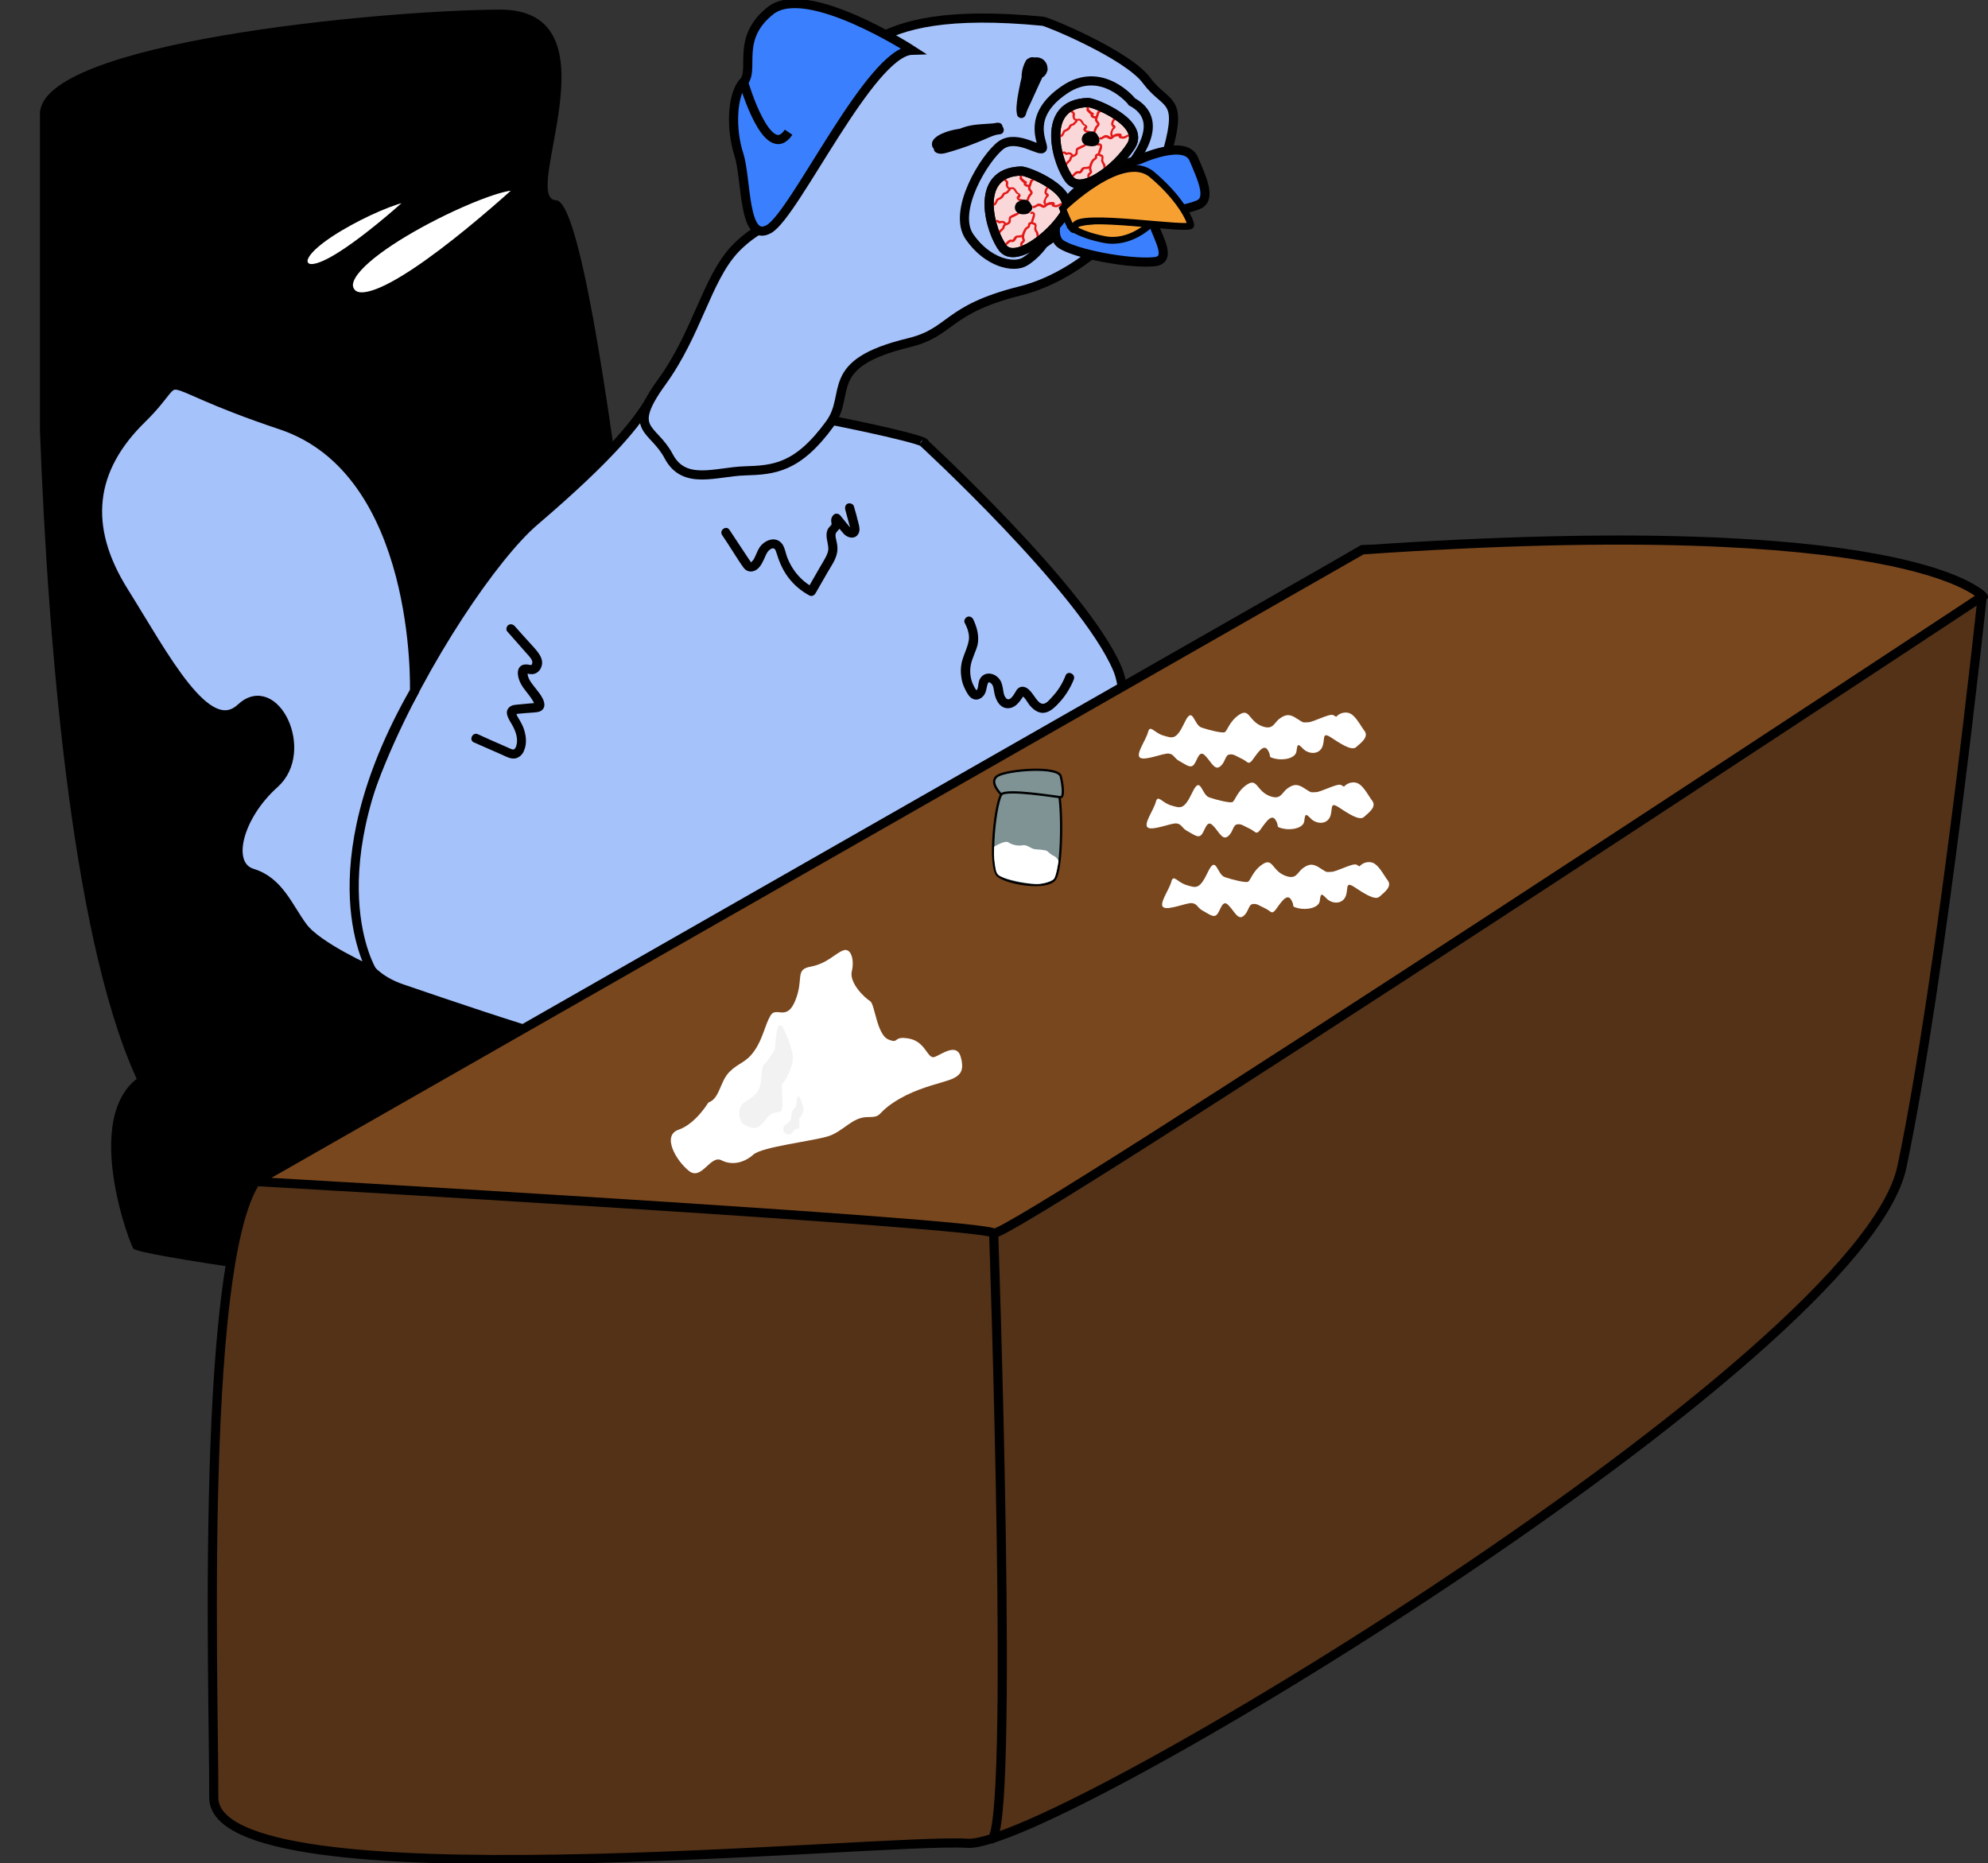 <?xml version="1.0" encoding="utf-8"?>
<!-- Generator: Adobe Illustrator 28.3.0, SVG Export Plug-In . SVG Version: 6.00 Build 0)  -->
<svg version="1.1" id="Calque_1" xmlns="http://www.w3.org/2000/svg" xmlns:xlink="http://www.w3.org/1999/xlink" x="0px" y="0px"
	 viewBox="0 0 870.5 816" style="enable-background:new 0 0 870.5 816;" xml:space="preserve">
<rect x="0" y="0" width="870.5" height="816" fill="#333333" stroke="none"/>
<style type="text/css">
	.st0{clip-path:url(#SVGID_00000150822117803048491070000009038867360299703686_);}
	.st1{fill:#A6C2FA;}
	.st2{fill:none;stroke:#000000;stroke-width:4;stroke-miterlimit:10;}
	.st3{fill:#A6C2FA;stroke:#000000;stroke-width:4;stroke-miterlimit:10;}
	.st4{fill:#3A80FE;stroke:#000000;stroke-width:4;stroke-miterlimit:10;}
	.st5{fill:#FAD8D9;stroke:#010101;stroke-width:4;stroke-miterlimit:10;}
	.st6{fill:#E31919;}
	.st7{fill:none;stroke:#010101;stroke-width:4;stroke-miterlimit:10;}
	.st8{fill:#010101;}
	.st9{fill:#F6A032;stroke:#000000;stroke-width:3;stroke-miterlimit:10;}
	.st10{fill:#FFFFFF;stroke:#000000;stroke-width:4;stroke-miterlimit:10;}
	.st11{stroke:#000000;stroke-width:4;stroke-miterlimit:10;}
	.st12{fill:#533217;stroke:#000000;stroke-width:4;stroke-miterlimit:10;}
	.st13{fill:#79471E;stroke:#000000;stroke-width:4;stroke-miterlimit:10;}
	.st14{fill:#FFFFFF;}
	.st15{fill:#7F9395;stroke:#000000;stroke-miterlimit:10;}
	.st16{fill:#F2F2F2;}
</style>
<g>
	<defs>
		<rect id="SVGID_1_" x="17.5" y="0" width="853" height="816"/>
	</defs>
	<clipPath id="SVGID_00000015313654266014296820000006538273635871074708_">
		<use xlink:href="#SVGID_1_"  style="overflow:visible;"/>
	</clipPath>
	<g style="clip-path:url(#SVGID_00000015313654266014296820000006538273635871074708_);">
		<path d="M243.5,87.7c-16.1-0.5,28.7-83.9-25-83.5c-53.7,0.4-201.1,14.5-201,45.7c-4.3,30-5.7,449.8,77.7,457.9
			c83.4,8.1,210.2,56.7,206.4,16.3c-3.9-40.4-7.4-105.2-7.4-105.2S263.3,88.4,243.5,87.7L243.5,87.7z"/>
		<path class="st1" d="M404.8,194.2c3.8-2.2-115.1-26.8-120.5-18.2c-5.4,8.6-15.3,22.4-50.3,52.3c-35,29.9-124.4,182-58.2,204.6
			c93,31.9,181.4,60.5,232.3,22.3c43.3-32.4,95.8-127.7,81.2-162.3c-14.7-34.6-85.6-99.7-85.6-99.7"/>
		<path class="st2" d="M404.8,194.2c3.8-2.2-115.1-26.8-120.5-18.2c-5.4,8.6-15.3,22.4-50.3,52.3c-35,29.9-124.4,182-58.2,204.6
			c93,31.9,181.4,60.5,232.3,22.3c43.3-32.4,95.8-127.7,81.2-162.3c-14.7-34.6-85.6-99.7-85.6-99.7"/>
		<path class="st3" d="M456.7,9.3c-83-8-81.8,20.6-101.4,33.6c-19.5,13-7.8,18.3-10,37.7c-2.1,19.4-11.3,15.5-23.6,28.6
			c-12.3,13.2-16.4,36.7-32,58.2c-15.5,21.4-3.7,19.5,3.1,32.4c6.8,12.9,20.6,6.8,33.3,6.4c12.7-0.4,23.1-1.1,37.3-20.6
			c9.6-13.2-3.5-26.3,34.5-35.5c19.1-4.6,16-14.5,48.8-22.7c30.8-7.7,58.2-38.4,64.7-61.8c6.5-23.4-1-19.1-9.3-30.3
			C494,24.1,459,9.6,456.7,9.3z"/>
		<path class="st3" d="M495.7,44.6c28.7,15.8-38.8,62.2-38.8,62.2s-3.3,4.9-8.2,7.8c-4.9,2.9-16.2,0.5-24.1-10.8
			c-7.9-11.3,6.6-34.9,13.7-40.2c7.1-5.2,18.2,3.9,18.2,1c-0.1-2.8-6.9-14,9.5-25.2C482.4,28.1,495.7,44.5,495.7,44.6L495.7,44.6z"
			/>
		<path d="M457.4,32.3c1-0.5,1.6-1.5,1.2-2.6c-0.4-0.9-1.6-1.6-2.6-1.2c-1.8,0.9-2.5,2.7-3.3,4.5c-0.8,1.8-1.7,3.5-2.5,5.3
			c-1.6,3.5-3.7,7-4.5,10.7l3.8-0.4c-0.4-1.8,0.1-3.8,0.3-5.6s0.6-3.7,1-5.5c0.4-1.8,0.8-3.6,1.3-5.4c0.2-0.8,0.4-1.6,0.7-2.3
			c0.1-0.2,0.3-0.5,0.4-0.7c-0.1-0.1,0-0.1,0.2-0.1c-0.4,0.1-0.4,0.1,0,0.1l-2.1-2.3c-1,3.6-2,7.1-3,10.7l3.8-0.4
			c-1-3.1-0.5-6.3,1-9.1l-3.4,0.3l0.5,0.7l2.9-2.7l-0.1-0.1l0.6,0.8l-0.4,1.4l-1,0.4c0.4-0.1,0.8,0.3,1.2,0.5c0.4,0.1,0,0.1,0.2,0
			c0.1-0.1,0.1-0.3,0.3-0.4c0.3-0.1,0.7,0,0.7-0.2c0,0-0.5-0.6-0.5-0.5c0,0.8-0.2,1.1-0.5,0.9c0,0,0,0,0.1,0c0.1,0,0.3,0,0.4,0
			c0.2,0.1,0.4,0.2,0.5,0.4c0.3,0.5,0,0.9-0.4,1.3c-0.8,0.8-0.5,2.2,0.3,2.8c0.9,0.7,2,0.5,2.8-0.3c2.7-2.7,1.2-7.4-2.5-8.1
			c-1.6-0.3-3.7,0.1-4.5,1.9c-0.7,1.7,0.3,3.6,1.6,4.8c1.4,1.2,3.6,1.3,4.8-0.3c1-1.4,0.8-3.3-0.3-4.5c-1.1-1.2-3.2-2.3-4.9-2
			c-2.2,0.4-3,3.2-1.3,4.6c1.7,1.4,4.3-0.9,2.9-2.7l-0.5-0.7c-1-1.2-2.7-1-3.4,0.3c-2.1,3.7-2.4,8.1-1.1,12.2c0.3,0.8,1.2,1.4,2,1.3
			c0.9-0.1,1.5-0.8,1.8-1.6c1-3.6,2-7.1,3-10.7c0.4-1.3-1-2.4-2.1-2.3c-2.2,0.2-3.5,2-4.2,4c-0.7,2.2-1.3,4.4-1.8,6.7
			c-0.5,2.3-0.9,4.6-1.3,6.9c-0.3,2.5-0.7,4.9-0.1,7.3c0.2,0.8,1.2,1.4,2,1.3c0.9-0.1,1.6-0.8,1.8-1.6c0.4-1.6,1.1-3,1.8-4.4
			c0.7-1.5,1.4-3.1,2.1-4.6c0.7-1.5,1.4-3.1,2.1-4.6c0.4-0.8,0.8-1.7,1.2-2.5c0.2-0.3,0.3-0.7,0.5-1
			C457.3,32.4,457.7,32.1,457.4,32.3L457.4,32.3z"/>
		<path d="M437.8,58.8c2.5-0.2,2.2-4.1-0.4-4c-2.4,0.2-4.6,1.1-6.8,2c-2.2,0.9-4.3,1.8-6.5,2.7c-2.3,0.9-4.6,1.7-6.9,2.4
			c-1.1,0.3-2.2,0.7-3.3,1c-0.5,0.2-1.1,0.3-1.7,0.5c-0.1,0-0.3,0-0.4,0.1c-0.2,0.1-0.1,0,0.2,0.1l-1.6,3.5c1.5,0.1,2.9-0.2,4-1.2
			c0.9-0.8,1.3-2.3,0.1-3.1c-1.6-1.1-3.3-1.4-5.2-0.9l2.6,1.2c0.5,1.3-0.2,0.5,0.1,0.4c0.2,0,0.4-0.3,0.5-0.4
			c0.4-0.3,0.9-0.5,1.3-0.7c0.9-0.4,1.9-0.8,2.9-1.1c2-0.6,4.1-0.9,6.2-1.2c4.8-0.8,9.6-1.5,14.4-2.3c2.5-0.4,2.2-4.3-0.4-4
			c-4.3,0.6-8.9,0.4-13,1.4s-7.8,3.1-11.5,5.3c-1.7,1-0.6,3.9,1.4,3.6c3.3-0.6,6.6-1.2,9.9-1.8c1.1-0.2,1.9-1,1.8-2.2
			c-0.1-1-1.1-2-2.2-1.8c-3.3,0.6-6.6,1.2-9.9,1.8l1.4,3.6c3.2-2,6.5-4,10.3-4.8c4-0.9,8.2-0.6,12.3-1.2l-0.4-4
			c-5.6,0.9-11.2,1.8-16.9,2.7c-2.6,0.4-5.2,1-7.6,2.1c-2.2,1-5.3,2.9-4.2,5.8c0.4,1.1,1.5,1.4,2.6,1.2c0.4-0.1,0.9,0,1.2,0.2
			l0.1-3.1c-0.3,0.3-0.6,0.5-1,0.5c-0.9-0.1-1.8,0.3-2.1,1.1c-0.4,0.8-0.2,1.9,0.5,2.4c2.1,1.5,4.7,0.3,7-0.3
			c2.4-0.7,4.8-1.5,7.3-2.4c2.5-0.9,4.9-1.9,7.3-2.9C433.3,60.1,435.4,59,437.8,58.8L437.8,58.8L437.8,58.8z"/>
		<path class="st4" d="M499.1,69.8c-37.3,10.7-40.5,32.6-34.8,36.9c5.7,4.3,29.9,9,41.2,7.9c11.3-1.1-6.6-20.4,1.1-21.4
			c7.7-1,12-1.2,18-3.5c6-2.4,1.9-11.2-1.9-20.1C518.9,60.7,499.1,69.8,499.1,69.8L499.1,69.8z"/>
		<path class="st4" d="M399.4,22c-18.3,0.5-51.3,71.9-62.7,78.3c-11.4,6.4-9.7-22.1-13.2-32.8c-3.5-10.7-3.1-25.9,2-31.5
			c5.2-5.5-3.7-19.2,12.1-31.5C353.6-7.7,399.4,22,399.4,22L399.4,22z"/>
		<path class="st5" d="M476.4,44.9c-21.6,0.5-13.4,27.3-8,33.8c5.3,6.5,20.6-4.9,26.9-14.9C501.5,53.7,478.9,44.8,476.4,44.9
			L476.4,44.9z"/>
		<path class="st6" d="M480.7,62.9c-0.6,0.2-0.3,1.1,0.4,0.9c0.1,0,0.4-0.2,0.5,0c0.1,0.1,0,0.6-0.1,0.8c-0.1,0.5-0.3,1-0.5,1.6
			c-0.3,0.8-0.6,1.8,0.5,2.2c0.5,0.2,0.9,0.2,0.8,0.8c-0.1,0.5-0.2,1-0.1,1.5c0.1,0.5,0.5,0.9,0.7,1.4c0.2,0.5,0.3,1.1,0.3,1.6
			c0,0.6,1,0.5,1-0.1c0-0.6-0.1-1.3-0.4-1.9c-0.3-0.6-0.8-1.1-0.7-1.8c0.1-0.6,0.2-1.1,0-1.6c-0.2-0.5-0.6-0.6-1.1-0.8
			c-0.1,0-0.3-0.1-0.3-0.1c-0.1-0.1,0-0.4,0.1-0.5c0.1-0.3,0.2-0.6,0.4-0.9c0.2-0.6,0.4-1.1,0.4-1.7c0-0.5,0-1-0.5-1.3
			C481.6,62.6,481.1,62.7,480.7,62.9L480.7,62.9z"/>
		<path class="st6" d="M481.9,60.1c-0.6-0.1-0.8,0.9-0.2,1c0.9,0.2,1.4-0.6,2.2-0.8c0.9-0.2,1.4,0.6,2.2,0.7
			c0.8,0.1,1.2-0.5,1.8-0.9c0.4-0.3,0.8-0.4,1.3-0.4c0.3,0,1-0.1,1.3,0l-0.3-0.3c0-0.2,0-0.2-0.1-0.1c0,0.1-0.1,0.1-0.1,0.2
			c-0.1,0.1-0.1,0.3-0.2,0.4c0,0.2,0.1,0.4,0.3,0.5c0.7,0.3,1.4,0.4,2.1,0.3c0.4-0.1,0.7-0.2,1-0.4c0.4-0.2,0.7-0.6,1.2-0.5
			c0.6,0,0.8-0.9,0.2-1c-0.8,0-1.2,0.4-1.9,0.7c-0.7,0.4-1.5,0.3-2.2,0l0.3,0.5c0-0.3,0.4-0.5,0.4-0.8c0-0.4-0.3-0.6-0.6-0.7
			c-0.9-0.2-2.2,0-3,0.5c-0.4,0.2-0.9,0.9-1.3,0.9c-0.3,0-0.5-0.3-0.7-0.4c-0.2-0.1-0.4-0.2-0.7-0.3c-0.5-0.1-1-0.1-1.4,0.1
			C483,59.5,482.4,60.2,481.9,60.1L481.9,60.1L481.9,60.1z"/>
		<path class="st6" d="M486.3,59.5L486.3,59.5c0.2,0.6,1.1,0.3,0.9-0.3c-0.2-0.7-0.1-1.5,0.2-2.1c0.2-0.3,0.4-0.6,0.7-0.8
			c0.3-0.3,0.5-0.6,0.3-1c-0.1-0.2-0.2-0.4-0.4-0.5c-0.1-0.1-0.3-0.1-0.4-0.2c-0.2-0.2,0-0.6,0-0.9c0.1-0.4,0.2-0.7,0.5-0.9
			c0.3-0.3,0.5-0.5,0.4-0.9c-0.1-0.6-1.1-0.5-1,0.1c0-0.1,0-0.1,0,0l0,0c-0.1,0.1-0.2,0.1-0.2,0.2c-0.1,0.1-0.2,0.3-0.3,0.5
			c-0.2,0.3-0.3,0.8-0.4,1.1c-0.1,0.4-0.1,0.7,0.1,1.1c0.1,0.2,0.2,0.3,0.3,0.5c0.1,0.1,0.3,0.3,0.5,0.3c0.1,0.1,0.1,0,0.1-0.2
			l-0.1,0.1c-0.1,0.1-0.2,0.2-0.2,0.2c-0.1,0.1-0.2,0.3-0.3,0.4c-0.2,0.3-0.4,0.7-0.5,1.1C486.1,58,486.1,58.7,486.3,59.5
			L486.3,59.5z"/>
		<path class="st6" d="M476.8,58.3c0.6,0.1,0.8-0.9,0.2-1c-0.4,0-0.9-0.1-1.3-0.3c-0.2-0.1-0.3-0.1-0.3-0.2c0-0.1,0.2-0.3,0.3-0.3
			c0.4-0.4,0.6-1,0.2-1.5c-0.3-0.4-0.9-0.5-1.2-0.9c-0.3-0.4-0.5-0.9-0.8-1.3c-0.3-0.4-0.7-0.7-1.2-0.8c-0.6-0.1-1.4,0.4-1.9-0.2
			c-0.5-0.6,0-1.3-0.1-2c-0.1-0.6-0.6-0.9-1.1-1.2l0.3,0.5c0-0.2,0-0.4,0-0.6c0-0.6-0.9-0.8-1-0.2c0,0.2,0,0.4,0,0.6
			c0,0.2,0.1,0.4,0.3,0.5c0.3,0.2,0.5,0.3,0.5,0.6c-0.1,0.4-0.1,0.7-0.1,1.1c0.1,0.6,0.4,1.2,0.9,1.6c0.6,0.4,1.2,0.2,1.8,0.1
			c0.6-0.1,0.8,0.4,1.1,0.8c0.3,0.4,0.5,0.9,0.9,1.2c0.2,0.2,0.6,0.2,0.7,0.4c0.1,0.1,0.1,0.1,0,0.3c-0.1,0.1-0.2,0.2-0.3,0.3
			c-0.4,0.5-0.5,1.1,0,1.6C475.3,58.1,476.2,58.2,476.8,58.3L476.8,58.3z"/>
		<path class="st6" d="M471.5,53.6L471.5,53.6c0.6-0.2,0.3-1.2-0.3-0.9c-0.4,0.2-0.6,0.5-0.9,0.8c-0.3,0.4-0.6,0.6-1,0.7
			c-0.4,0.1-0.8,0.2-1,0.6c-0.2,0.3-0.3,0.7-0.6,1s-0.6,0.6-1,0.8c-0.4,0.2-0.8,0.3-1.1,0.6c-0.3,0.4-0.7,2.2-1.5,1.9
			c-0.6-0.2-1,0.7-0.4,0.9c1,0.3,1.8-0.3,2.2-1.2c0.1-0.2,0.2-0.5,0.3-0.7c0.1-0.3,0.2-0.4,0.5-0.5c0.4-0.2,0.8-0.3,1.2-0.6
			c0.4-0.3,0.7-0.6,0.9-1c0.1-0.2,0.2-0.4,0.3-0.6c0.1-0.2,0.2-0.2,0.4-0.3c0.5-0.1,0.9-0.3,1.2-0.6
			C470.9,54.3,471.2,53.8,471.5,53.6L471.5,53.6z"/>
		<path class="st6" d="M475.3,64c0.6-0.3,0.2-1.2-0.3-0.9l-2,0.9c-0.5,0.3-1.2,0.5-1.6,0.9c-0.8,0.7,0,2-0.9,2.6
			c-0.4,0.3-0.9,0.4-1.3,0.6c-0.5,0.3-0.8,0.6-0.9,1.2c-0.1,0.3-0.1,0.5-0.3,0.7c-0.2,0.2-0.4,0.4-0.6,0.5c-0.4,0.4-0.8,0.8-1,1.3
			c-0.3,0.6,0.6,1,0.9,0.4c0.5-1,1.6-1.4,1.9-2.4c0.1-0.2,0.1-0.5,0.2-0.7c0.1-0.2,0.4-0.3,0.6-0.3c0.4-0.2,0.9-0.4,1.2-0.6
			c0.4-0.3,0.6-0.6,0.7-1c0.1-0.4-0.1-1,0.1-1.4c0.1-0.3,0.4-0.3,0.7-0.5l0.9-0.4L475.3,64L475.3,64z"/>
		<path class="st6" d="M469,68.2L469,68.2c0.4,0.5,1.2,0,0.8-0.6c-0.6-0.8-1.6-1.1-2.5-0.8c-0.1,0-0.2,0-0.3,0.1c-0.1,0-0.1,0,0,0
			c0.1,0,0,0,0,0c-0.2-0.2-0.3-0.4-0.6-0.5c-0.5-0.2-1.1,0-1.5,0.1c-0.3,0-0.5,0.3-0.4,0.5c0,0.2,0.3,0.5,0.5,0.4
			c0.3,0,0.5-0.1,0.7-0.1c0.1,0,0.3-0.1,0.3,0c0.1,0,0.1,0.1,0.2,0.2c0.1,0.1,0.2,0.2,0.3,0.2c0.2,0.1,0.5,0.2,0.7,0.1
			c0.2,0,0.4-0.1,0.6-0.2c0.2,0,0.3,0,0.5,0C468.6,67.7,468.8,67.9,469,68.2L469,68.2z"/>
		<path class="st6" d="M480.8,68.2c0.6,0,0.5-1-0.1-1c-0.5,0-1,0.3-1.2,0.8c-0.1,0.3,0,0.5-0.1,0.8c0,0.2-0.2,0.3-0.3,0.4
			c-0.4,0.3-0.8,0.5-1.1,1c-0.3,0.5-0.6,1.1-0.8,1.6c-0.2,0.6-0.4,1.2-0.4,1.8c0,0.3,0,0.6,0.1,0.9c0.1,0.3,0.3,0.6,0.2,0.9
			c-0.1,0.2-0.4,0.3-0.6,0.5c-0.2,0.2-0.3,0.4-0.3,0.6c-0.2,0.5-0.1,1,0.1,1.5c0.3,0.6,1.2,0.2,0.9-0.3c-0.2-0.4-0.1-0.9,0.2-1.2
			c0.3-0.3,0.7-0.5,0.8-1c0.1-0.5-0.2-0.9-0.3-1.4c-0.1-0.6,0-1.1,0.2-1.7c0.2-0.5,0.4-1.1,0.7-1.6c0.2-0.4,0.6-0.6,0.9-0.8
			c0.3-0.2,0.6-0.5,0.7-0.8C480.5,69,480.2,68.2,480.8,68.2L480.8,68.2z"/>
		<path class="st6" d="M477,73.7c0.5-0.3,0-1.1-0.6-0.8c-0.6,0.3-1.4,0.1-2.1,0.3c-0.8,0.3-0.9,0.9-1.4,1.5
			c-0.1,0.1-0.2,0.3-0.3,0.3c-0.2,0-0.4-0.1-0.5-0.1c-0.4,0-0.8,0.1-1.1,0.3c-0.4,0.2-0.7,0.6-1,0.9c-0.3,0.3-0.7,0.6-1,0.9
			c-0.5,0.4,0.1,1.2,0.6,0.8c0.4-0.3,0.7-0.7,1.1-1c0.3-0.3,0.6-0.6,1-0.8c0.4-0.2,0.7,0.1,1.1,0c0.3,0,0.6-0.2,0.9-0.5
			c0.5-0.5,0.6-1.3,1.3-1.5C475.7,74,476.3,74.1,477,73.7L477,73.7z"/>
		<path class="st6" d="M478.7,57.7c-0.2,0.6,0.8,0.8,1,0.2c0.3-1,0.6-1.8,1.3-2.5c0.7-0.7,0.6-1.4,0-2.1c-0.3-0.4-0.6-0.7-0.5-1.2
			c0.1-0.5,0.3-0.9,0.5-1.4c0.1-0.4,0.2-1.1,0.6-1.4c0.3-0.2,0.7-0.3,0.6-0.8c-0.1-0.6-1.1-0.5-1,0.1v0.1l0.1-0.4
			c0,0-0.2,0.1-0.2,0.1c-0.1,0.1-0.2,0.1-0.3,0.2c-0.2,0.2-0.3,0.3-0.4,0.5c-0.2,0.5-0.3,1-0.5,1.5c-0.4,0.9-0.7,1.8-0.2,2.7
			c0.2,0.3,0.7,0.7,0.7,1c0.1,0.3-0.4,0.7-0.6,0.9C479.3,55.9,479,56.8,478.7,57.7L478.7,57.7z"/>
		<path class="st6" d="M479.6,51.9c0.3,0,0.5-0.1,0.6-0.4c0-0.2-0.1-0.6-0.4-0.6c-0.3,0-0.8,0-1-0.3c0,0-0.1-0.1-0.1-0.2
			c0-0.1,0-0.1,0.1-0.1c0.3-0.2,0.3-0.7-0.1-0.9c-0.3-0.1-0.5-0.3-0.8-0.5c-0.3-0.2-0.5-0.5-0.8-0.7c-0.1-0.1-0.2-0.3-0.3-0.3
			c0,0.1,0,0.1,0,0.1c0,0,0-0.1,0-0.1c0-0.1,0.1-0.2,0.1-0.3c0-0.2-0.1-0.4-0.1-0.5c0-0.1-0.1-0.1-0.1-0.2c0,0,0,0.1,0,0.1
			c0.4-0.5-0.3-1.1-0.8-0.6c-0.2,0.2-0.2,0.4-0.2,0.6c0,0.1,0,0.2,0.1,0.3c0,0.1,0.1,0.2,0.1,0.3c0,0,0,0,0,0c0,0,0,0.1-0.1,0.1
			c0,0.1-0.1,0.2-0.1,0.3c0,0.3,0.2,0.5,0.3,0.7c0.3,0.3,0.6,0.7,1,1c0.3,0.3,0.7,0.6,1.1,0.7l-0.1-0.9c-0.5,0.4-0.6,1.1-0.3,1.6
			C478.2,51.7,479,51.9,479.6,51.9L479.6,51.9z"/>
		<path class="st7" d="M476.4,44.9c-21.6,0.5-13.3,27.3-8,33.8s20.6-4.9,26.9-14.9C501.5,53.7,478.9,44.8,476.4,44.9L476.4,44.9z"/>
		<path class="st8" d="M476.5,60.4L476.5,60.4c-0.3,0.4-0.2,1-0.1,1.5c0.2,0.5,0.6,0.9,1,1.1c0.4,0.2,1.1,0.2,1.5,0.1
			c0.3-0.1,0.5-0.2,0.6-0.4c0.2-0.2,0.4-0.4,0.5-0.6l0,0l-0.3,0.4l0,0l-0.4,0.3l0.1-0.1l-0.5,0.2l0.1,0l-0.5,0.1l0.1,0l-0.5,0l0.1,0
			l-0.5-0.2l0.1,0l-0.4-0.3l0,0l-0.3-0.4l0.1,0.1l-0.2-0.5l0,0.1l-0.1-0.5l0,0.1l0-0.5c0,0,0,0.1,0,0.1l0.2-0.5c0,0-0.1,0.1-0.1,0.1
			l0.3-0.4l-0.1,0.1l0.4-0.3c0,0-0.1,0.1-0.1,0.1l0.5-0.2c-0.1,0-0.1,0-0.2,0.1l0.5-0.1c-0.1,0-0.2,0-0.3,0l0.5,0
			c-0.2,0-0.4,0-0.5-0.1l0.5,0.2c-0.1,0-0.1-0.1-0.2-0.1l0.4,0.3l-0.1-0.1l0.3,0.4l-0.1-0.1l0.2,0.5l0,0l0.1,0.5v-0.1l0,0.5
			c0,0,0-0.1,0-0.1l-0.2,0.5c0-0.1,0-0.1,0.1-0.2l-0.3,0.4c0.1-0.1,0.2-0.2,0.3-0.3l-0.4,0.3c0.2-0.2,0.4-0.4,0.7-0.6l-0.5,0.2
			c0,0,0.1,0,0.1,0l-0.5,0.1h0.1l-0.5,0c0,0,0.1,0,0.1,0l-0.5-0.2l0,0l-0.4-0.3c0.1,0.1,0.2,0.1,0.3,0.2l-0.3-0.4
			c0.1,0.1,0.2,0.2,0.3,0.4l-0.2-0.5c0.1,0.1,0.1,0.2,0.1,0.4l-0.1-0.5l0,0.3l0-0.5c0,0.1,0,0.1,0,0.2l0.2-0.5c0,0-0.1,0.1-0.1,0.1
			l0.3-0.4l-0.1,0.1l0.4-0.3l-0.1,0.1l0.5-0.2c-0.1,0-0.2,0.1-0.3,0.1l0.5-0.1c-0.3,0.1-0.7,0.1-1,0.1l0.5,0c-0.2,0-0.3,0-0.4-0.1
			l0.5,0.2c-0.1,0-0.2-0.1-0.3-0.1l0.4,0.3c-0.1,0-0.1-0.1-0.2-0.2l0.3,0.4c0,0-0.1-0.1-0.1-0.1l0.2,0.5l0-0.1l0.1,0.5v-0.1
			c0,0.2,0,0.3,0,0.5v-0.1l-0.2,0.5c0,0,0-0.1,0-0.1l-0.3,0.4c0-0.1,0.1-0.1,0.2-0.2l-0.4,0.3c0.1-0.1,0.2-0.2,0.3-0.2l-0.5,0.2
			c0.1-0.1,0.3-0.1,0.5-0.2l-0.5,0.1c0.1,0,0.2,0,0.3,0c0.4,0,0.8-0.2,1.1-0.4c0.3-0.2,0.5-0.5,0.7-0.8c0.1-0.3,0.2-0.5,0.2-0.8
			c0-0.3,0-0.5-0.1-0.8c-0.1-0.3-0.3-0.5-0.4-0.7c-0.3-0.4-0.7-0.6-1.2-0.7c-0.1,0-0.2,0-0.3-0.1c-0.3,0-0.5-0.1-0.7-0.1l1.6,2.3
			l0,0l-0.2,0.5c0,0,0.1-0.1,0.1-0.1l-0.3,0.4c0,0,0.1-0.1,0.1-0.1l-0.4,0.3c0,0,0.1-0.1,0.2-0.1l-0.5,0.2c0.1-0.1,0.2-0.1,0.4-0.1
			l-0.5,0.1c0.2,0,0.4-0.1,0.6-0.1l-0.5,0c0.1,0,0.2,0,0.3,0l-0.5-0.2c0.1,0,0.1,0,0.2,0.1l-0.4-0.3c0.1,0,0.1,0.1,0.2,0.1l-0.4-0.4
			c0.1,0,0.1,0.1,0.1,0.2l-0.2-0.5c0,0.1,0.1,0.2,0.1,0.3l-0.1-0.5c0,0.1,0,0.2,0,0.3l0-0.5c0,0.1,0,0.2,0,0.3l0.2-0.5
			c0,0.1-0.1,0.2-0.1,0.3l0.3-0.4c-0.1,0.1-0.2,0.2-0.2,0.3l0.4-0.3c-0.1,0.1-0.3,0.2-0.4,0.3l0.5-0.2c-0.2,0.1-0.4,0.2-0.7,0.2
			l0.5-0.1c-0.2,0-0.4,0.1-0.7,0.1l0.5,0c-0.1,0-0.2,0-0.4-0.1l0.5,0.2c-0.1,0-0.2-0.1-0.3-0.1l0.4,0.3c-0.1,0-0.1-0.1-0.2-0.2
			l0.3,0.4c-0.1-0.1-0.1-0.1-0.2-0.2l0.2,0.5c0-0.1,0-0.1-0.1-0.2l0.1,0.5l0-0.2l0,0.5c0-0.1,0-0.1,0-0.2l-0.2,0.5
			c0-0.1,0.1-0.2,0.1-0.2l-0.3,0.4c0-0.1,0.1-0.1,0.2-0.2l-0.4,0.3c0.1-0.1,0.2-0.1,0.3-0.2l-0.5,0.2c0.1-0.1,0.3-0.1,0.4-0.1
			l-0.5,0.1c0.2,0,0.4-0.1,0.6-0.1l-0.5,0c0.2,0,0.4,0,0.6,0.1l-0.5-0.2c0.2,0.1,0.4,0.2,0.6,0.3l-0.4-0.3c0.2,0.1,0.4,0.3,0.5,0.4
			l-0.4-0.4c0.1,0.1,0.2,0.2,0.3,0.3c0.3,0.4,0.8,0.7,1.3,0.8c0.5,0.1,1.1-0.1,1.5-0.3c0.4-0.3,0.7-0.8,0.8-1.3
			c0.1-0.5-0.1-1.1-0.3-1.5c-0.4-0.7-1.1-1.2-1.9-1.6c-0.4-0.2-0.8-0.3-1.2-0.3c-0.3,0-0.6,0-0.9-0.1c-0.1,0-0.3,0-0.4,0
			c-0.6,0.1-1.1,0.3-1.6,0.6c-0.2,0.1-0.4,0.3-0.6,0.5c-0.2,0.2-0.3,0.4-0.4,0.7c-0.1,0.2-0.2,0.5-0.3,0.8c0,0.1,0,0.3,0,0.4
			c0,0.1,0,0.3,0,0.4c0.1,0.6,0.3,1.2,0.8,1.6c0.7,0.8,1.8,1.1,2.8,1c0.8-0.1,1.6-0.3,2.2-0.8c0.4-0.3,0.8-0.7,1-1.2
			c0.1-0.2,0.1-0.3,0.2-0.5s0.1-0.3,0.1-0.5c0.1-0.5,0-1-0.1-1.5c-0.1-0.2-0.2-0.5-0.4-0.7c-0.1-0.2-0.3-0.4-0.5-0.5
			c-0.7-0.6-1.7-0.8-2.6-0.6c-0.5,0.1-1,0.2-1.5,0.6c-0.1,0.1-0.2,0.2-0.3,0.3c-0.1,0.1-0.2,0.2-0.3,0.3c-0.3,0.4-0.4,0.7-0.5,1.1
			c-0.1,0.5,0.1,1.1,0.3,1.5c0.3,0.4,0.8,0.7,1.3,0.8c0.4,0.1,0.7,0.1,1.1,0.2l-0.5-0.2l0.1,0L477,62l0,0l-0.6-0.8l0,0l-0.1-0.5v0
			l0.2-1l0,0l0.6-0.8l0,0l0.5-0.2l-0.1,0l0.5-0.1c-0.4,0.1-0.9,0.1-1.3,0.3c-0.6,0.3-1.1,0.7-1.5,1.3c-0.2,0.3-0.3,0.5-0.3,0.8
			c0,0.2,0,0.5,0,0.7c0.1,0.4,0.2,0.9,0.5,1.2c0.3,0.4,0.6,0.5,1,0.8c0.2,0.1,0.4,0.2,0.5,0.2c0.6,0.2,1.3,0.2,2,0.1
			c0.5-0.1,1.1-0.2,1.5-0.5c0.3-0.2,0.6-0.6,0.8-1c0.1-0.2,0.1-0.4,0.2-0.6c0,0,0-0.1,0-0.1c0-0.6,0-1.1-0.2-1.6s-0.5-0.9-1-1.3
			c-0.7-0.6-1.6-0.8-2.4-0.5c-0.4,0.1-0.7,0.4-1,0.7c-0.5,0.4-0.8,0.7-1.1,1.3c-0.2,0.3-0.2,0.7-0.2,1c0,0.5,0.1,1,0.4,1.4
			c0.2,0.3,0.6,0.6,0.9,0.8c0.2,0.1,0.5,0.2,0.8,0.2c0.5,0.1,1,0.1,1.5,0c0.3-0.1,0.7-0.2,1-0.4c0.3-0.2,0.6-0.6,0.8-0.9
			c0.1-0.2,0.2-0.4,0.2-0.6c0,0,0-0.1,0-0.1c0-0.4,0-0.8-0.1-1.2c-0.2-0.5-0.6-1-1.1-1.2c-0.4-0.2-0.8-0.2-1.2-0.2
			c-0.1,0-0.2,0-0.4,0.1c-0.3,0.1-0.5,0.2-0.8,0.3C476.9,59.8,476.7,60.1,476.5,60.4L476.5,60.4z"/>
		<path class="st5" d="M447.2,74.9c-21.6,0.5-13.3,27.2-8,33.8c5.3,6.5,20.6-4.9,26.9-14.9C472.3,83.6,449.7,74.8,447.2,74.9
			L447.2,74.9z"/>
		<path class="st6" d="M451.4,92.8c-0.6,0.2-0.3,1.1,0.4,0.9c0.1,0,0.4-0.2,0.5,0c0.1,0.1,0,0.6-0.1,0.8c-0.1,0.5-0.3,1-0.5,1.6
			c-0.3,0.8-0.6,1.8,0.5,2.2c0.5,0.2,0.9,0.2,0.8,0.8c-0.1,0.5-0.2,1-0.1,1.5c0.1,0.5,0.5,0.9,0.7,1.4c0.2,0.5,0.3,1.1,0.3,1.6
			c0,0.6,1,0.5,1-0.1c0-0.6-0.1-1.3-0.4-1.9c-0.3-0.6-0.8-1.1-0.7-1.8c0.1-0.6,0.2-1.1,0-1.6c-0.2-0.5-0.6-0.6-1.1-0.8
			c-0.1,0-0.3-0.1-0.3-0.1c-0.1-0.1,0-0.4,0.1-0.5c0.1-0.3,0.2-0.6,0.3-0.9c0.2-0.6,0.4-1.1,0.4-1.7c0-0.5,0-1-0.5-1.3
			C452.4,92.6,451.8,92.7,451.4,92.8L451.4,92.8z"/>
		<path class="st6" d="M452.6,90.1c-0.6-0.1-0.8,0.9-0.2,1c0.9,0.2,1.4-0.6,2.2-0.8c0.9-0.2,1.4,0.6,2.2,0.7
			c0.8,0.1,1.2-0.5,1.8-0.9c0.4-0.3,0.8-0.4,1.3-0.4c0.3,0,1-0.1,1.3,0l-0.3-0.3c0-0.2,0-0.2-0.1-0.1c0,0.1-0.1,0.1-0.1,0.2
			c-0.1,0.1-0.1,0.3-0.2,0.4c0,0.2,0.1,0.4,0.3,0.5c0.7,0.3,1.4,0.4,2.1,0.3c0.4-0.1,0.7-0.2,1-0.4c0.4-0.2,0.7-0.6,1.2-0.5
			c0.6,0,0.8-0.9,0.2-1c-0.8,0-1.2,0.4-1.9,0.7c-0.7,0.4-1.5,0.3-2.2,0l0.3,0.5c0-0.3,0.4-0.5,0.4-0.8c0-0.4-0.3-0.6-0.6-0.7
			c-0.9-0.2-2.2,0-3,0.5c-0.4,0.2-0.9,0.9-1.3,0.9c-0.3,0-0.5-0.3-0.7-0.4s-0.4-0.2-0.7-0.3c-0.5-0.1-1-0.1-1.4,0.1
			C453.7,89.5,453.1,90.2,452.6,90.1L452.6,90.1z"/>
		<path class="st6" d="M457.1,89.4L457.1,89.4c0.2,0.6,1.1,0.3,0.9-0.3c-0.2-0.7-0.1-1.5,0.2-2.1c0.2-0.3,0.4-0.6,0.7-0.8
			c0.3-0.3,0.5-0.6,0.3-1c-0.1-0.2-0.2-0.4-0.4-0.5c-0.1-0.1-0.3-0.1-0.4-0.2c-0.2-0.2,0-0.6,0-0.9c0.1-0.4,0.2-0.7,0.5-0.9
			c0.3-0.3,0.5-0.5,0.4-0.9c-0.1-0.6-1.1-0.5-1,0.1c0-0.1,0-0.1,0,0l0,0c-0.1,0.1-0.2,0.1-0.2,0.2c-0.1,0.1-0.2,0.3-0.3,0.5
			c-0.2,0.3-0.3,0.8-0.4,1.1c-0.1,0.4-0.1,0.7,0.1,1.1c0.1,0.2,0.2,0.3,0.3,0.5c0.1,0.1,0.3,0.3,0.5,0.3c0.1,0.1,0.1,0,0.1-0.2
			l-0.1,0.1c-0.1,0.1-0.2,0.2-0.2,0.2c-0.1,0.1-0.2,0.3-0.3,0.4c-0.2,0.3-0.4,0.7-0.5,1.1C456.8,87.9,456.8,88.7,457.1,89.4
			L457.1,89.4z"/>
		<path class="st6" d="M447.6,88.3c0.6,0.1,0.8-0.9,0.2-1c-0.4,0-0.9-0.1-1.3-0.3c-0.2-0.1-0.3-0.1-0.3-0.2c0-0.1,0.2-0.3,0.3-0.3
			c0.4-0.4,0.6-1,0.2-1.5c-0.3-0.4-0.9-0.5-1.2-0.9c-0.3-0.4-0.5-0.9-0.8-1.3c-0.3-0.4-0.7-0.7-1.2-0.8c-0.6-0.1-1.4,0.4-1.9-0.2
			c-0.5-0.6,0-1.3-0.1-2c-0.1-0.6-0.6-0.9-1.1-1.2l0.3,0.5c0-0.2,0-0.4,0-0.6c0-0.6-0.9-0.8-1-0.2c0,0.2,0,0.4,0,0.6
			c0,0.2,0.1,0.4,0.3,0.5c0.3,0.2,0.5,0.3,0.5,0.6c-0.1,0.4-0.1,0.7-0.1,1.1c0.1,0.6,0.4,1.2,0.9,1.6c0.6,0.4,1.2,0.2,1.8,0.1
			c0.6-0.1,0.8,0.4,1.1,0.8c0.3,0.4,0.5,0.9,0.9,1.2c0.2,0.2,0.6,0.2,0.7,0.4c0.1,0.1,0.1,0.1,0,0.3c-0.1,0.1-0.2,0.2-0.3,0.3
			c-0.4,0.5-0.5,1.1,0,1.6C446,88,446.9,88.2,447.6,88.3L447.6,88.3z"/>
		<path class="st6" d="M442.2,83.6L442.2,83.6c0.6-0.2,0.3-1.2-0.3-0.9c-0.4,0.2-0.6,0.5-0.9,0.8c-0.3,0.4-0.6,0.6-1,0.7
			c-0.4,0.1-0.8,0.2-1,0.6c-0.2,0.3-0.3,0.7-0.6,1c-0.3,0.3-0.6,0.6-1,0.8c-0.4,0.2-0.8,0.3-1.1,0.6c-0.3,0.4-0.7,2.2-1.5,1.9
			c-0.6-0.2-1,0.7-0.4,0.9c1,0.3,1.8-0.3,2.2-1.2c0.1-0.2,0.2-0.5,0.3-0.7c0.1-0.3,0.2-0.4,0.5-0.5c0.4-0.2,0.8-0.3,1.2-0.6
			c0.4-0.3,0.7-0.6,0.9-1c0.1-0.2,0.2-0.4,0.3-0.6c0.1-0.2,0.2-0.2,0.4-0.3c0.5-0.1,0.9-0.3,1.2-0.6
			C441.7,84.3,441.9,83.7,442.2,83.6L442.2,83.6z"/>
		<path class="st6" d="M446,93.9c0.6-0.3,0.2-1.2-0.3-0.9l-2,0.9c-0.5,0.3-1.2,0.5-1.6,0.9c-0.8,0.7,0,2-0.9,2.6
			c-0.4,0.3-0.9,0.4-1.3,0.6c-0.5,0.3-0.8,0.6-0.9,1.2c-0.1,0.3-0.1,0.5-0.3,0.7c-0.2,0.2-0.4,0.4-0.6,0.5c-0.4,0.4-0.8,0.8-1,1.3
			c-0.3,0.6,0.6,1,0.9,0.4c0.5-1,1.6-1.4,1.9-2.4c0.1-0.2,0.1-0.5,0.2-0.7c0.1-0.2,0.4-0.3,0.6-0.3c0.4-0.2,0.9-0.4,1.2-0.6
			c0.4-0.3,0.6-0.6,0.7-1c0.1-0.4-0.1-1,0.1-1.4c0.1-0.3,0.4-0.3,0.7-0.5l0.9-0.4L446,93.9L446,93.9z"/>
		<path class="st6" d="M439.7,98.2L439.7,98.2c0.4,0.5,1.2,0,0.8-0.6c-0.6-0.8-1.6-1.1-2.5-0.8c-0.1,0-0.2,0-0.3,0.1
			c-0.1,0-0.1,0,0,0c0.1,0,0,0,0,0c-0.2-0.2-0.3-0.4-0.6-0.5c-0.5-0.2-1.1,0-1.5,0.1c-0.3,0-0.5,0.3-0.4,0.5c0,0.2,0.3,0.5,0.5,0.4
			c0.3,0,0.5-0.1,0.7-0.1c0.1,0,0.3-0.1,0.3,0c0.1,0,0.1,0.1,0.2,0.2c0.1,0.1,0.2,0.2,0.3,0.2c0.2,0.1,0.5,0.2,0.7,0.1
			c0.2,0,0.4-0.1,0.6-0.2c0.2,0,0.3,0,0.5,0C439.3,97.7,439.6,97.9,439.7,98.2L439.7,98.2z"/>
		<path class="st6" d="M451.5,98.2c0.6,0,0.5-1-0.1-1c-0.5,0-1,0.3-1.2,0.8c-0.1,0.3,0,0.5-0.1,0.8c0,0.2-0.2,0.3-0.4,0.4
			c-0.4,0.3-0.8,0.5-1.1,1c-0.3,0.5-0.6,1.1-0.8,1.6c-0.2,0.6-0.4,1.2-0.4,1.8c0,0.3,0,0.6,0.1,0.9c0.1,0.3,0.3,0.6,0.2,0.9
			c-0.1,0.2-0.4,0.3-0.6,0.5c-0.2,0.2-0.3,0.4-0.3,0.6c-0.2,0.5-0.1,1,0.1,1.5c0.3,0.6,1.2,0.2,0.9-0.3c-0.2-0.4-0.1-0.9,0.2-1.2
			c0.3-0.3,0.7-0.5,0.8-1c0.1-0.5-0.2-0.9-0.3-1.4c-0.1-0.6,0-1.1,0.2-1.7c0.2-0.5,0.4-1.1,0.7-1.6c0.2-0.4,0.6-0.6,0.9-0.8
			c0.3-0.2,0.6-0.5,0.7-0.8C451.2,98.9,450.9,98.2,451.5,98.2L451.5,98.2z"/>
		<path class="st6" d="M447.7,103.7c0.5-0.3,0-1.1-0.6-0.8c-0.6,0.3-1.4,0.1-2.1,0.3c-0.8,0.3-0.9,0.9-1.4,1.5
			c-0.1,0.1-0.2,0.3-0.3,0.3c-0.2,0-0.4-0.1-0.5-0.1c-0.4,0-0.8,0.1-1.1,0.3c-0.4,0.2-0.7,0.6-1,0.9c-0.3,0.3-0.7,0.6-1,0.9
			c-0.5,0.4,0.1,1.2,0.6,0.8c0.4-0.3,0.7-0.7,1.1-1c0.3-0.3,0.6-0.6,1-0.8c0.4-0.2,0.7,0.1,1.1,0c0.3,0,0.6-0.2,0.9-0.5
			c0.5-0.5,0.6-1.3,1.3-1.5C446.4,104,447.1,104.1,447.7,103.7L447.7,103.7z"/>
		<path class="st6" d="M449.4,87.7c-0.2,0.6,0.8,0.8,1,0.2c0.3-1,0.6-1.8,1.3-2.5c0.7-0.7,0.6-1.4,0-2.1c-0.3-0.4-0.6-0.7-0.5-1.2
			c0.1-0.5,0.3-0.9,0.5-1.4c0.1-0.4,0.2-1.1,0.6-1.4c0.3-0.2,0.7-0.3,0.6-0.8c-0.1-0.6-1.1-0.5-1,0.1v0.1l0.1-0.4
			c0,0-0.2,0.1-0.2,0.1c-0.1,0.1-0.2,0.1-0.3,0.2c-0.2,0.2-0.3,0.3-0.4,0.5c-0.2,0.5-0.3,1-0.5,1.5c-0.4,0.9-0.7,1.8-0.2,2.7
			c0.2,0.3,0.7,0.7,0.7,1c0.1,0.3-0.4,0.7-0.6,0.9C450,85.9,449.7,86.8,449.4,87.7L449.4,87.7z"/>
		<path class="st6" d="M450.3,81.9c0.3,0,0.5-0.1,0.6-0.4c0-0.2-0.1-0.6-0.4-0.6c-0.3,0-0.8,0-1-0.3c0,0-0.1-0.1-0.1-0.2
			c0-0.1,0-0.1,0.1-0.1c0.3-0.2,0.3-0.7-0.1-0.9c-0.3-0.1-0.5-0.3-0.8-0.5c-0.3-0.2-0.5-0.5-0.8-0.7c-0.1-0.1-0.2-0.3-0.3-0.3
			c0,0.1,0,0.1,0,0.1c0,0,0-0.1,0-0.1c0-0.1,0.1-0.2,0.1-0.3c0-0.2-0.1-0.4-0.1-0.5c0-0.1-0.1-0.1-0.1-0.2c0,0,0,0.1,0,0.1
			c0.4-0.5-0.3-1.1-0.8-0.6c-0.2,0.2-0.2,0.4-0.2,0.6c0,0.1,0,0.2,0.1,0.3c0,0.1,0.1,0.2,0.1,0.3c0,0,0,0,0,0c0,0,0,0.1-0.1,0.1
			c0,0.1-0.1,0.2-0.1,0.3c0,0.3,0.2,0.5,0.3,0.7c0.3,0.3,0.6,0.7,1,1c0.3,0.3,0.7,0.6,1.1,0.7l-0.1-0.9c-0.5,0.4-0.6,1.1-0.3,1.6
			C449,81.7,449.7,81.9,450.3,81.9L450.3,81.9z"/>
		<path class="st7" d="M447.2,74.9c-21.6,0.5-13.3,27.2-8,33.8c5.3,6.5,20.6-4.9,26.9-14.9C472.3,83.6,449.7,74.8,447.2,74.9
			L447.2,74.9z"/>
		<path class="st8" d="M447.2,90.3L447.2,90.3c-0.3,0.4-0.2,1-0.1,1.5c0.2,0.5,0.6,0.9,1,1.1c0.4,0.2,1.1,0.2,1.5,0.1
			c0.3-0.1,0.5-0.2,0.6-0.4c0.2-0.2,0.4-0.4,0.5-0.6l0,0l-0.3,0.4l0,0l-0.4,0.3l0.1-0.1l-0.5,0.2l0.1,0l-0.5,0.1l0.1,0l-0.5,0l0.1,0
			l-0.5-0.2l0.1,0l-0.4-0.3l0,0l-0.3-0.4l0.1,0.1l-0.2-0.5l0,0.1l-0.1-0.5l0,0.1l0-0.5c0,0,0,0.1,0,0.1l0.2-0.5c0,0-0.1,0.1-0.1,0.1
			l0.3-0.4l-0.1,0.1l0.4-0.3l-0.1,0.1l0.5-0.2c-0.1,0-0.1,0-0.2,0.1l0.5-0.1c-0.1,0-0.2,0-0.3,0l0.5,0c-0.2,0-0.4,0-0.5-0.1l0.5,0.2
			c-0.1,0-0.1-0.1-0.2-0.1l0.4,0.3l-0.1-0.1l0.3,0.4l-0.1-0.1l0.2,0.5l0,0l0.1,0.5v-0.1l0,0.5c0,0,0-0.1,0-0.1l-0.2,0.5
			c0-0.1,0-0.1,0.1-0.2l-0.3,0.4c0.1-0.1,0.2-0.2,0.3-0.3l-0.4,0.3c0.2-0.2,0.4-0.4,0.7-0.6l-0.5,0.2l0.1,0l-0.5,0.1h0.1l-0.5,0
			c0,0,0.1,0,0.1,0l-0.5-0.2l0,0l-0.4-0.3c0.1,0.1,0.2,0.1,0.3,0.2l-0.4-0.4c0.1,0.1,0.2,0.2,0.3,0.4l-0.2-0.5
			c0.1,0.1,0.1,0.2,0.1,0.4l-0.1-0.5c0,0.1,0,0.2,0,0.3l0-0.5c0,0.1,0,0.1,0,0.2l0.2-0.5c0,0-0.1,0.1-0.1,0.1l0.3-0.4l-0.1,0.1
			l0.4-0.3l-0.1,0.1l0.5-0.2c-0.1,0-0.2,0.1-0.3,0.1l0.5-0.1c-0.3,0.1-0.7,0.1-1,0.1l0.5,0c-0.2,0-0.3,0-0.4-0.1l0.5,0.2
			c-0.1,0-0.2-0.1-0.3-0.1l0.4,0.3c-0.1,0-0.1-0.1-0.2-0.2l0.3,0.4c0,0-0.1-0.1-0.1-0.1l0.2,0.5l0-0.1l0.1,0.5v-0.1
			c0,0.2,0,0.3,0,0.5v-0.1l-0.2,0.5c0,0,0-0.1,0-0.1l-0.3,0.4c0-0.1,0.1-0.1,0.2-0.2l-0.4,0.3c0.1-0.1,0.2-0.2,0.3-0.2l-0.5,0.2
			c0.1-0.1,0.3-0.1,0.5-0.2l-0.5,0.1c0.1,0,0.2,0,0.3,0c0.4,0,0.8-0.2,1.1-0.4c0.3-0.2,0.5-0.5,0.7-0.8s0.2-0.5,0.2-0.8
			c0-0.3,0-0.5-0.1-0.8c-0.1-0.3-0.3-0.5-0.4-0.7c-0.3-0.4-0.7-0.6-1.2-0.7c-0.1,0-0.2,0-0.3-0.1c-0.3,0-0.5-0.1-0.7-0.1l1.6,2.3
			l0,0l-0.2,0.5c0,0,0.1-0.1,0.1-0.1l-0.3,0.4c0,0,0.1-0.1,0.1-0.1l-0.4,0.3c0,0,0.1-0.1,0.2-0.1l-0.5,0.2c0.1-0.1,0.2-0.1,0.4-0.1
			l-0.5,0.1c0.2,0,0.4-0.1,0.6-0.1l-0.5,0c0.1,0,0.2,0,0.3,0l-0.5-0.2c0.1,0,0.1,0,0.2,0.1l-0.4-0.3c0.1,0,0.1,0.1,0.2,0.1l-0.3-0.4
			c0.1,0,0.1,0.1,0.1,0.2l-0.2-0.5c0,0.1,0.1,0.2,0.1,0.3l-0.1-0.5c0,0.1,0,0.2,0,0.3l0-0.5c0,0.1,0,0.2,0,0.3l0.2-0.5
			c0,0.1-0.1,0.2-0.1,0.3l0.3-0.4c-0.1,0.1-0.2,0.2-0.2,0.3l0.4-0.3c-0.1,0.1-0.3,0.2-0.4,0.3l0.5-0.2c-0.2,0.1-0.4,0.2-0.7,0.2
			l0.5-0.1c-0.2,0-0.4,0.1-0.7,0.1l0.5,0c-0.1,0-0.2,0-0.4-0.1l0.5,0.2c-0.1,0-0.2-0.1-0.3-0.1l0.4,0.3c-0.1,0-0.1-0.1-0.2-0.2
			l0.3,0.4c-0.1-0.1-0.1-0.1-0.2-0.2l0.2,0.5c0-0.1,0-0.1-0.1-0.2l0.1,0.5l0-0.2l0,0.5c0-0.1,0-0.1,0-0.2l-0.2,0.5
			c0-0.1,0.1-0.2,0.1-0.2l-0.3,0.4c0-0.1,0.1-0.1,0.2-0.2l-0.4,0.3c0.1-0.1,0.2-0.1,0.3-0.2l-0.5,0.2c0.1-0.1,0.3-0.1,0.4-0.1
			l-0.5,0.1c0.2,0,0.4-0.1,0.6-0.1l-0.5,0c0.2,0,0.4,0,0.6,0.1l-0.5-0.2c0.2,0.1,0.4,0.2,0.6,0.3l-0.4-0.3c0.2,0.1,0.4,0.3,0.5,0.4
			l-0.4-0.4c0.1,0.1,0.2,0.2,0.3,0.3c0.3,0.4,0.8,0.7,1.3,0.8c0.5,0.1,1.1-0.1,1.5-0.3c0.4-0.3,0.7-0.8,0.8-1.3
			c0.1-0.5-0.1-1.1-0.3-1.5c-0.4-0.7-1.1-1.2-1.9-1.6c-0.4-0.2-0.8-0.3-1.2-0.3c-0.3,0-0.6,0-0.9-0.1c-0.1,0-0.3,0-0.4,0
			c-0.6,0.1-1.1,0.3-1.6,0.6c-0.2,0.1-0.4,0.3-0.6,0.5c-0.2,0.2-0.3,0.4-0.4,0.7c-0.1,0.2-0.2,0.5-0.3,0.8c0,0.1,0,0.3,0,0.4
			c0,0.1,0,0.3,0,0.4c0.1,0.6,0.3,1.2,0.8,1.6c0.7,0.8,1.8,1.1,2.8,1c0.8-0.1,1.6-0.3,2.2-0.8c0.4-0.3,0.8-0.7,1-1.2
			c0.1-0.2,0.1-0.3,0.2-0.5c0.1-0.2,0.1-0.3,0.1-0.5c0-0.5,0-1-0.2-1.5c-0.1-0.2-0.2-0.5-0.4-0.7c-0.1-0.2-0.3-0.4-0.5-0.5
			c-0.7-0.6-1.7-0.8-2.6-0.6c-0.5,0.1-1,0.2-1.5,0.6c-0.1,0.1-0.2,0.2-0.3,0.3c-0.1,0.1-0.2,0.2-0.3,0.3c-0.3,0.4-0.4,0.7-0.5,1.1
			c-0.1,0.5,0.1,1.1,0.3,1.5c0.3,0.4,0.8,0.7,1.3,0.8c0.4,0.1,0.7,0.1,1.1,0.2l-0.5-0.2l0.1,0l-0.4-0.3l0,0l-0.6-0.8l0,0l-0.1-0.5v0
			l0.2-1l0,0l0.6-0.8l0,0l0.5-0.2l-0.1,0l0.5-0.1c-0.4,0.1-0.9,0.1-1.3,0.3c-0.6,0.3-1.1,0.7-1.5,1.3c-0.2,0.3-0.3,0.5-0.3,0.8
			c0,0.2,0,0.5,0,0.7c0.1,0.4,0.2,0.9,0.5,1.2c0.3,0.4,0.6,0.5,1,0.8c0.2,0.1,0.4,0.2,0.5,0.2c0.6,0.2,1.3,0.2,2,0.1
			c0.5-0.1,1.1-0.2,1.5-0.5c0.3-0.2,0.6-0.6,0.8-1c0.1-0.2,0.1-0.4,0.2-0.6c0,0,0-0.1,0-0.1c0-0.6,0-1.1-0.2-1.6
			c-0.3-0.5-0.5-0.9-1-1.3c-0.7-0.6-1.6-0.8-2.4-0.5c-0.4,0.1-0.7,0.4-1,0.7c-0.5,0.4-0.8,0.7-1.1,1.3c-0.2,0.3-0.2,0.7-0.2,1
			c0,0.5,0.1,1,0.4,1.4c0.2,0.3,0.6,0.6,0.9,0.8c0.2,0.1,0.5,0.2,0.8,0.2c0.5,0.1,1,0.1,1.5,0c0.3-0.1,0.7-0.2,1-0.4
			c0.3-0.2,0.6-0.6,0.8-0.9c0.1-0.2,0.2-0.4,0.2-0.6c0,0,0-0.1,0-0.1c0-0.4,0-0.8-0.1-1.2c-0.2-0.5-0.6-1-1.1-1.2
			c-0.4-0.2-0.8-0.2-1.2-0.2c-0.1,0-0.2,0-0.4,0.1c-0.3,0.1-0.5,0.2-0.8,0.3C447.6,89.7,447.4,90,447.2,90.3L447.2,90.3z"/>
		<path class="st9" d="M503.7,98.2C472.5,94,469,99.4,469,99.4s3.4,3.3,14.6,5.5C494.8,107.1,503.7,98.2,503.7,98.2L503.7,98.2z"/>
		<path class="st9" d="M465.3,91.3c0,0,5.1,13.8,5.5,7.7c0.5-6.1,50.9,2.3,50.6-0.4c-0.3-2.7-5-12.1-17-22.2
			C491.4,65.6,465.3,91.3,465.3,91.3L465.3,91.3z"/>
		<path class="st2" d="M345.3,57.9C336,71.8,325.6,36,325.6,36"/>
		<path d="M373.9,221.7c-0.3-1-1.6-1.5-2.6-1.2c-1.1,0.4-1.4,1.5-1.2,2.6l1.4,5.2c0.2,0.8,0.4,1.6,0.7,2.4c0,0.2,0.2,1.1,0.2,1.1
			c0,0,0.3-0.2,0.3-0.2c0.4-0.3,0.4,0.3,0-0.2c-0.4-0.4-0.8-0.8-1.2-1.3c-1.2-1.4-2.3-2.9-3.5-4.3c-0.6-0.8-1.9-1.2-2.8-0.5
			c-1.3,1.1-1.4,2.4-1.1,4c0.1,0.5,0,0.4-0.4,0.9c-0.5,0.5-1,1.1-1.3,1.7c-1.2,2.7,0.2,5.5,0.3,8.2c0.1,1.4-0.6,2.8-1.2,4
			c-0.8,1.5-1.7,3-2.6,4.5c-1.8,3.2-3.7,6.4-5.5,9.6l2.6-1c-3.7-2-6.9-5.1-9.1-8.7c-1-1.6-1.8-3.3-2.4-5c-0.6-1.8-0.9-3.8-2-5.3
			c-2.8-3.7-7.7-1.7-9.9,1.5c-1.1,1.7-1.6,3.6-2.6,5.3c0,0-1.3,1.6-1.4,1.4c0,0.1,0.4,0.1,0.4,0.1c0,0-0.3-0.4-0.3-0.5
			c-0.4-0.5-0.7-1.1-1.1-1.6c-2.7-4.1-5.4-8.2-8.2-12.4c-1.4-2.1-4.6,0.2-3.2,2.3c1.6,2.4,3.2,4.8,4.7,7.2c1.5,2.3,3,4.8,4.7,7.1
			c1.5,2,3.9,2.2,5.9,0.7c1.7-1.3,2.5-3.3,3.4-5.2c0.6-1.5,1.3-3,2.8-3.8c0.5-0.2,0.9-0.3,1.4,0c0.5,0.4,0.7,1.2,0.9,1.8
			c1.2,3.9,2.7,7.5,5.2,10.8c2.5,3.3,5.7,6,9.3,7.9c1,0.5,2.1-0.1,2.6-1c1.8-3.1,3.6-6.3,5.4-9.4c1.6-2.7,3.6-5.5,4.1-8.7
			c0.2-1.4,0.1-2.8-0.2-4.2c-0.2-1.1-0.7-2.5-0.5-3.6c0.2-1.1,1.4-1.7,1.9-2.7c0.3-0.7,0.4-1.5,0.3-2.2c0-0.3-0.1-0.5-0.1-0.7
			c-0.1-0.8,0.1-0.2-0.4,0.2l-2.8-0.5c1.6,1.9,3.1,4.1,4.8,5.9c1.5,1.5,4.1,2.3,5.8,0.5c1.5-1.6,0.9-3.8,0.4-5.7
			C375.2,226.3,374.6,224,373.9,221.7L373.9,221.7L373.9,221.7z"/>
		<path d="M426.2,271.3c-0.5-1-1.5-1.6-2.6-1.2c-0.9,0.4-1.7,1.6-1.2,2.6c1,1.9,1.8,3.9,1.9,6.1c0.1,1.9-0.6,3.8-1.2,5.5
			c-0.7,1.9-1.5,3.8-2,5.8c-0.4,2-0.5,4.1-0.2,6.1c0.2,1.8,0.7,3.6,1.5,5.2c0.8,1.6,1.8,3.8,3.5,4.6c1.8,0.9,3.8,0,4.9-1.5
			c1.1-1.5,1.1-3.1,1.6-4.8c0.3-1,0.7-1.2,1.5-0.5c1.2,0.9,1.2,2.8,1.5,4.2c0.6,3.3,2.6,7.2,6.6,6.7c1.7-0.2,3.1-1.3,4.2-2.6
			c0.6-0.7,1.1-1.5,1.6-2.2c0.1-0.1,0.5-0.8,0.5-0.8l-0.9,0.1l0.1,0c0,0,0.5,0.4,0.5,0.4c1.2,1.1,1.9,2.6,2.9,3.9
			c1.2,1.4,2.6,2.6,4.4,3.1c3.8,1,7-2.6,9.3-5.2c2.4-2.8,4.3-6,5.6-9.3c0.9-2.4-2.7-4-3.6-1.7c-1.4,3.6-3.4,6.8-6.1,9.6
			c-0.9,1-2.4,2.9-3.9,2.8c-1.4-0.1-2.5-1.6-3.2-2.6c-1-1.4-1.9-2.8-3.2-3.9c-1.6-1.3-3.7-1.4-5,0.4c-0.8,1.2-2.8,5.5-4.6,3.7
			c-1-1-1.2-2.6-1.4-4c-0.3-1.8-0.7-3.6-2-4.9c-2.4-2.6-6.7-2.8-8.3,0.8c-0.6,1.3-0.4,2.9-1,4.2c0,0.1-0.4,0.5-0.4,0.6
			c0,0,0.2,0.2,0.2,0c0-0.2-0.4-0.6-0.5-0.7c-0.2-0.3-0.4-0.6-0.6-1c-1.5-2.7-2.1-6-1.6-9.1c0.5-3.3,2.3-6.2,3.1-9.5
			C428.8,278.4,427.8,274.7,426.2,271.3L426.2,271.3L426.2,271.3z"/>
		<path d="M225.4,274.2c-0.7-0.8-1.8-1.1-2.8-0.5c-0.8,0.6-1.2,2-0.5,2.8c2.7,3.1,5.5,6.2,8.2,9.3c0.9,1.1,2.2,2.2,2.7,3.6
			c0.2,0.6,0.1,1.6-0.4,1.8c-0.4,0.1-1.2-0.2-1.6-0.2c-0.9-0.1-1.7,0-2.4,0.3c-1.6,0.8-2,2.5-1.8,4.2c0.3,2.7,1.8,5.1,3.5,7.2
			c0.8,1.1,1.7,2.1,2.4,3.2c0.6,0.9,1.4,2.1,1.4,3.2l0.2-1c0.1-0.3,0.5-0.2-0.2-0.2c-0.5,0-1,0.1-1.6,0.1c-1.1,0.1-2.2,0.2-3.3,0.3
			c-1,0.1-2.1,0.2-3.1,0.3c-0.9,0.1-1.9,0.2-2.7,0.8c-3.2,2.3-0.3,5.9,1,8.3c1.4,2.5,2.6,5.9,1.7,8.8c-0.2,0.8-0.7,1.9-1.7,1.7
			c-0.8-0.2-1.6-0.7-2.4-1c-0.8-0.4-1.7-0.7-2.5-1.1c-3.4-1.5-6.9-3-10.3-4.6c-2.3-1-4,2.6-1.7,3.6c4.1,1.8,8.2,3.6,12.3,5.4
			c1.8,0.8,3.8,2,5.9,1.6c1.8-0.4,3.2-1.8,3.8-3.5c1.4-3.3,0.8-7.2-0.5-10.4c-0.7-1.6-1.6-3.1-2.5-4.6c-0.1-0.2-0.6-1.4-0.5-1.4
			c0.1,0-0.3,0.6-0.3,0.5c0,0.1,0,0,0.2,0c0.2,0,0.5,0,0.7-0.1c2-0.2,3.9-0.4,5.9-0.5c1.7-0.2,4,0,5.2-1.5c2.1-2.6-1.2-6.7-2.8-8.7
			c-1.5-2-3.7-4.2-3.9-6.9c0-0.1,0-0.4,0-0.4c-0.1-0.2-0.1,0-0.3,0.2c-0.3,0.3-0.3,0,0,0.1c0.2,0.1-0.9-0.1,0.3,0.1
			c0.8,0.1,1.5,0.3,2.3,0.2c1.6-0.2,3-1.3,3.6-2.8c1.6-3.6-1.1-6.6-3.3-9.1C230.7,280.2,228.1,277.2,225.4,274.2L225.4,274.2
			L225.4,274.2z"/>
		<path class="st3" d="M181.5,302.6c-45.3,79.4-18.6,122.6-18.6,122.6s-23.8-10.5-30.3-19.3c-6.5-8.8-10.4-19.9-22.1-23.5
			c-11.7-3.6-6.2-25,9.7-39.2c15.9-14.2,0.1-47-14.7-33.2c-14.8,13.8-33.4-22.4-51.3-51c-17.9-28.6-14.6-53.6,7.9-75.6
			c22.5-22.1-0.8-17.9,60.9,2.7C184.5,206.6,181.5,302.6,181.5,302.6L181.5,302.6L181.5,302.6z"/>
		<path d="M253.8,464.9c4.9-5.5,52.1-1.2,123.3,18.5c71.1,19.7,132.9,3.7,135.2,28.8c2.3,25-10.6,74.3-58.2,78.8
			c-47.6,4.5-392.7-38.3-395.8-44.3c-3.1-6-27.2-73.2,15.1-79.8C115.7,460.4,253.8,464.9,253.8,464.9z"/>
		<path class="st10" d="M226.7,83.5c-24.8,22.3-67.8,57.5-73.8,43.2c-6-14.3,63.7-47.7,73.6-45.2C236.4,83.9,226.7,83.5,226.7,83.5z
			"/>
		<path class="st10" d="M180.3,87.7c-16,14.3-43.6,37-47.4,27.8c-3.9-9.2,40.9-30.7,47.3-29.1C186.6,88,180.3,87.7,180.3,87.7
			L180.3,87.7z"/>
		<path class="st11" d="M202.5,568.5c0,0,1.3,89.9,9.9,104.2c8.6,14.3-25.5,37.5-33,11.7c-7.5-25.8,2.1-118.5,6.3-118
			C189.9,566.9,202.5,568.5,202.5,568.5z"/>
		<path d="M212.6,664.1c0,0,81.7,5.9,96.4,20.8c14.7,15-102.4-11.5-98,0.7c4.5,12.3,17.8,75.4,1.2,63.8
			c-16.6-11.7-15.8-60.5-24.1-54.3c-8.3,6.2-102.2-4.7-91.7-14.2c10.5-9.5,79.9-15.2,80.1-18.1"/>
		<path class="st2" d="M212.6,664.1c0,0,81.7,5.9,96.4,20.8c14.7,15-102.4-11.5-98,0.7c4.5,12.3,17.8,75.4,1.2,63.8
			c-16.6-11.7-15.8-60.5-24.1-54.3c-8.3,6.2-102.2-4.7-91.7-14.2c10.5-9.5,79.9-15.2,80.1-18.1"/>
		<path class="st11" d="M292,705.1c4.4,0,8-3.6,8-8c0-4.4-3.6-8-8-8s-8,3.6-8,8C284,701.6,287.6,705.1,292,705.1z"/>
		<path class="st11" d="M208,759.1c4.5,0,8.1-3.6,8.1-8.1s-3.6-8.1-8.1-8.1s-8.1,3.6-8.1,8.1S203.5,759.1,208,759.1z"/>
		<path class="st11" d="M101.1,702.5c4.1,0,7.4-3.3,7.4-7.4s-3.3-7.4-7.4-7.4c-4.1,0-7.4,3.3-7.4,7.4S97,702.5,101.1,702.5z"/>
		<path class="st12" d="M596.5,240.7c0,0-442.8,263.5-476.7,270.4c-33.8,6.9-26,228.2-26.2,276c-0.1,47.8,293.2,17.6,330.1,20.1
			c36.9,2.5,391.5-212.5,409.1-296.2c17.6-83.7,35.2-250.1,35.2-250.1S846,232.9,596.5,240.7L596.5,240.7z"/>
		<path class="st13" d="M112,517.4c0,0,318.9,18.2,323.1,22.6c4.2,4.4,433-278.9,433-278.9s-31.2-36.9-271.6-20.3L112,517.4z"/>
		<path class="st14" d="M587.1,343.7c-1.9-0.6-8.7,3.2-11,3.2s-1.5,0.5-4.8-1.6c-3.2-2.2-5-1.9-7.6,0c-2.6,1.9-2.8,5.4-8.2,3.1
			c-5.4-2.4-5-7.8-9.5-4.8c-4.5,3-5.2,7.4-6.5,7.7c-1.3,0.3-6.5-0.9-10-2.1c-3.5-1.2-3.7-10-7.4-2.2c-3.7,7.8-5.2,6.9-9.3,5.7
			c-4.1-1.2-5.8-5-6.7-1.5c-0.9,3.5-5.6,9.7-3.5,11.2c2.2,1.5,10.2-2.1,12.6-1.8c2.4,0.3,2.2,2.1,5,3.5c2.8,1.5,4.6,3.2,6.1,1.2
			c1.5-2.1,2.2-6.5,4.8-3.8c2.6,2.6,4.1,6.6,6.5,4.8c2.4-1.8,2.2-5,4.1-5.3c1.9-0.3,2.7,0.6,5.3,1.8c2.7,1.2,2.9,2.9,4.6,0.9
			c1.7-2.1,4.9-7.9,6.9-4.7c2,3.2-0.4,2.9,3.1,3.8c3.5,0.9,9.1,0,9.5-3.2c0.4-3.2,0.6-3.5,2.8-1.2s6.5,2.9,8.3-0.3
			c1.7-3.2-0.3-7.3,3.8-4.7c4,2.6,9.2,6.2,11.2,4.4c2-1.8,5.7-4.4,3.7-7.1c-2-2.6-4.2-7.5-7.4-8s-5,1.8-5,1.8L587.1,343.7
			L587.1,343.7z"/>
		<path class="st14" d="M583.7,313.1c-1.9-0.6-8.7,3.2-11,3.2c-2.4,0-1.5,0.5-4.8-1.6c-3.2-2.2-5-1.9-7.6,0
			c-2.6,1.9-2.8,5.4-8.2,3.1c-5.4-2.4-5-7.8-9.5-4.8c-4.5,3-5.2,7.4-6.5,7.7c-1.3,0.3-6.5-0.9-10-2.1c-3.5-1.2-3.7-10-7.4-2.2
			c-3.7,7.8-5.2,6.9-9.3,5.7c-4.1-1.2-5.8-5-6.7-1.5c-0.9,3.5-5.6,9.7-3.5,11.2c2.2,1.5,10.2-2.1,12.6-1.8c2.4,0.3,2.2,2.1,5,3.5
			c2.8,1.5,4.6,3.2,6.1,1.2c1.5-2.1,2.2-6.5,4.8-3.8c2.6,2.6,4.1,6.6,6.5,4.8c2.4-1.8,2.2-5,4.1-5.3c1.9-0.3,2.7,0.6,5.3,1.8
			c2.7,1.2,2.9,2.9,4.6,0.9c1.7-2.1,4.9-7.9,6.9-4.7c2,3.2-0.4,2.9,3.1,3.8c3.5,0.9,9.1,0,9.5-3.2c0.4-3.2,0.6-3.5,2.8-1.2
			s6.5,2.9,8.3-0.3c1.7-3.2-0.3-7.3,3.8-4.7c4,2.6,9.2,6.2,11.2,4.4c2-1.8,5.7-4.4,3.7-7.1c-2-2.6-4.2-7.5-7.4-8s-5,1.8-5,1.8
			L583.7,313.1L583.7,313.1z"/>
		<path class="st14" d="M593.9,378.6c-1.9-0.6-8.7,3.2-11,3.2c-2.4,0-1.5,0.5-4.8-1.6c-3.2-2.2-5-1.9-7.6,0
			c-2.6,1.9-2.8,5.4-8.2,3.1c-5.4-2.4-5-7.8-9.5-4.8c-4.5,3-5.2,7.4-6.5,7.7c-1.3,0.3-6.5-0.9-10-2.1c-3.5-1.2-3.7-10-7.4-2.2
			c-3.7,7.8-5.2,6.9-9.3,5.7c-4.1-1.2-5.8-5-6.7-1.5c-0.9,3.5-5.6,9.7-3.5,11.2c2.2,1.5,10.2-2.1,12.6-1.8c2.4,0.3,2.2,2.1,5,3.5
			c2.8,1.5,4.6,3.2,6.1,1.2s2.2-6.5,4.8-3.8c2.6,2.6,4.1,6.6,6.5,4.8c2.4-1.8,2.2-5,4.1-5.3s2.7,0.6,5.3,1.8
			c2.7,1.2,2.9,2.9,4.6,0.9c1.7-2.1,4.9-7.9,6.9-4.7c2,3.2-0.4,2.9,3.1,3.8c3.5,0.9,9.1,0,9.5-3.2c0.4-3.2,0.6-3.5,2.8-1.2
			c2.2,2.4,6.5,2.9,8.3-0.3c1.7-3.2-0.3-7.3,3.8-4.7c4,2.6,9.2,6.2,11.2,4.4c2-1.8,5.7-4.4,3.7-7.1c-2-2.6-4.2-7.5-7.4-8
			c-3.2-0.5-5,1.8-5,1.8L593.9,378.6L593.9,378.6z"/>
		<path class="st15" d="M439,347.2c-3.1,2.1-6.5,32.9-1.9,36.4c4.6,3.5,20.6,5.9,24.5,1.8c3.9-4.1,3.5-34.1,1.9-38.2
			C461.9,343.1,449.8,339.9,439,347.2L439,347.2z"/>
		<path class="st15" d="M438.4,347.9c0,0-5.8-5.6-1.5-8.2s26.5-4.4,27.6,0.3c1.1,4.7,1.3,9.1,0,9.1S440.8,345.3,438.4,347.9
			L438.4,347.9z"/>
		<path class="st14" d="M435.3,370.8c0,0,4.8-3,6.3-1.9c1.5,1.1,4.2,1.6,5.9,1.3c1.7-0.4,2.9,0.6,4.4,1.3c1.5,0.7,3.3,0.4,4.6,0.7
			c1.3,0.3,1.5,0,2.3,0.7c0.7,0.7,1.9,1.6,2.4,1.8c0.5,0.1,1.4,0.9,1.5,1.1c0.1,0.2,0.8,0.8,0.8,1.2c0,0.3-1.1,7.4-2.2,8.1
			c-1.1,0.8-5.1,2.4-8.4,2c-3.4-0.2-10.4-1.6-13.3-2.7c-1.7-0.8-3.2-0.8-3.7-4.1C435.4,376.9,435.1,376.1,435.3,370.8L435.3,370.8z"
			/>
		<path class="st14" d="M310.2,482.8c5-1.7,5-9.2,9.2-13.4s7.1-3.8,10.9-9.2c3.8-5.4,4.6-11.3,7.1-15.5c2.5-4.2,7.1,2.9,10.9-6.7
			c3.8-9.6-0.4-13.4,6.7-14.7c7.1-1.3,10.9-5.9,14.2-7.1c3.4-1.3,5,4,3.8,9.1c-1.3,5.2,5.9,11.9,8,13.1c2.1,1.3,2.9,14.7,8,16.8
			c5,2.1,1.7-1.7,9-0.4c7.3,1.3,8.1,9,11.1,8.1c2.9-0.9,9.8-6.6,11.6,0c1.8,6.6-0.3,8.8-7.4,10.8c-7.1,2.1-14.7,4.2-22.2,9.2
			c-7.5,5-4.6,6.3-11.3,6.3s-10.5,6.3-17.2,8.4c-6.7,2.1-28.9,4.6-32.7,8c-3.8,3.4-9.1,5-14,2.5c-4.9-2.5-8.7,9.2-14.3,4.6
			c-5.7-4.6-11.9-15.5-4.4-18C304.8,492,310.2,482.7,310.2,482.8L310.2,482.8z"/>
		<path class="st16" d="M340.9,449.1c-0.9,1.6-1.6,9.1-1.6,10.1c0,0.9-1.9,3.3-3.5,5.6c-1.6,2.3-1.9-0.2-2.5,7.9
			c-0.6,8.2-6.6,8.5-8.5,11c-1.9,2.5-1.3,7.9,1.6,9.1c2.8,1.3,5.3,2.5,8.8-2.5c3.5-5,6.6-1.9,7.2-4.7c0.6-2.8-0.3-10.9,0-11
			c0.3,0,2-1.9,3.7-6.3c1.7-4.4,1.2-6.3,0-10.4s-3.7-8.8-3.7-8.8L340.9,449.1L340.9,449.1z"/>
		<path class="st16" d="M349.3,480.2c-0.4,0.6-0.6,3.4-0.6,3.7c0,0.4-0.7,1.2-1.3,2.1c-0.6,0.9-0.7-0.1-0.9,2.9
			c-0.2,3-2.4,3.1-3.1,4.1c-0.7,0.9-0.5,2.9,0.6,3.4c1,0.5,2,0.9,3.3-0.9c1.3-1.9,2.4-0.7,2.7-1.7c0.2-1-0.1-4.1,0-4.1
			c0.1,0,0.7-0.7,1.4-2.3c0.6-1.6,0.4-2.3,0-3.8c-0.4-1.5-1.4-3.3-1.4-3.3L349.3,480.2L349.3,480.2z"/>
		<path class="st2" d="M435.1,540c0,0,9.2,263.5-1.1,265.4"/>
	</g>
</g>
</svg>

